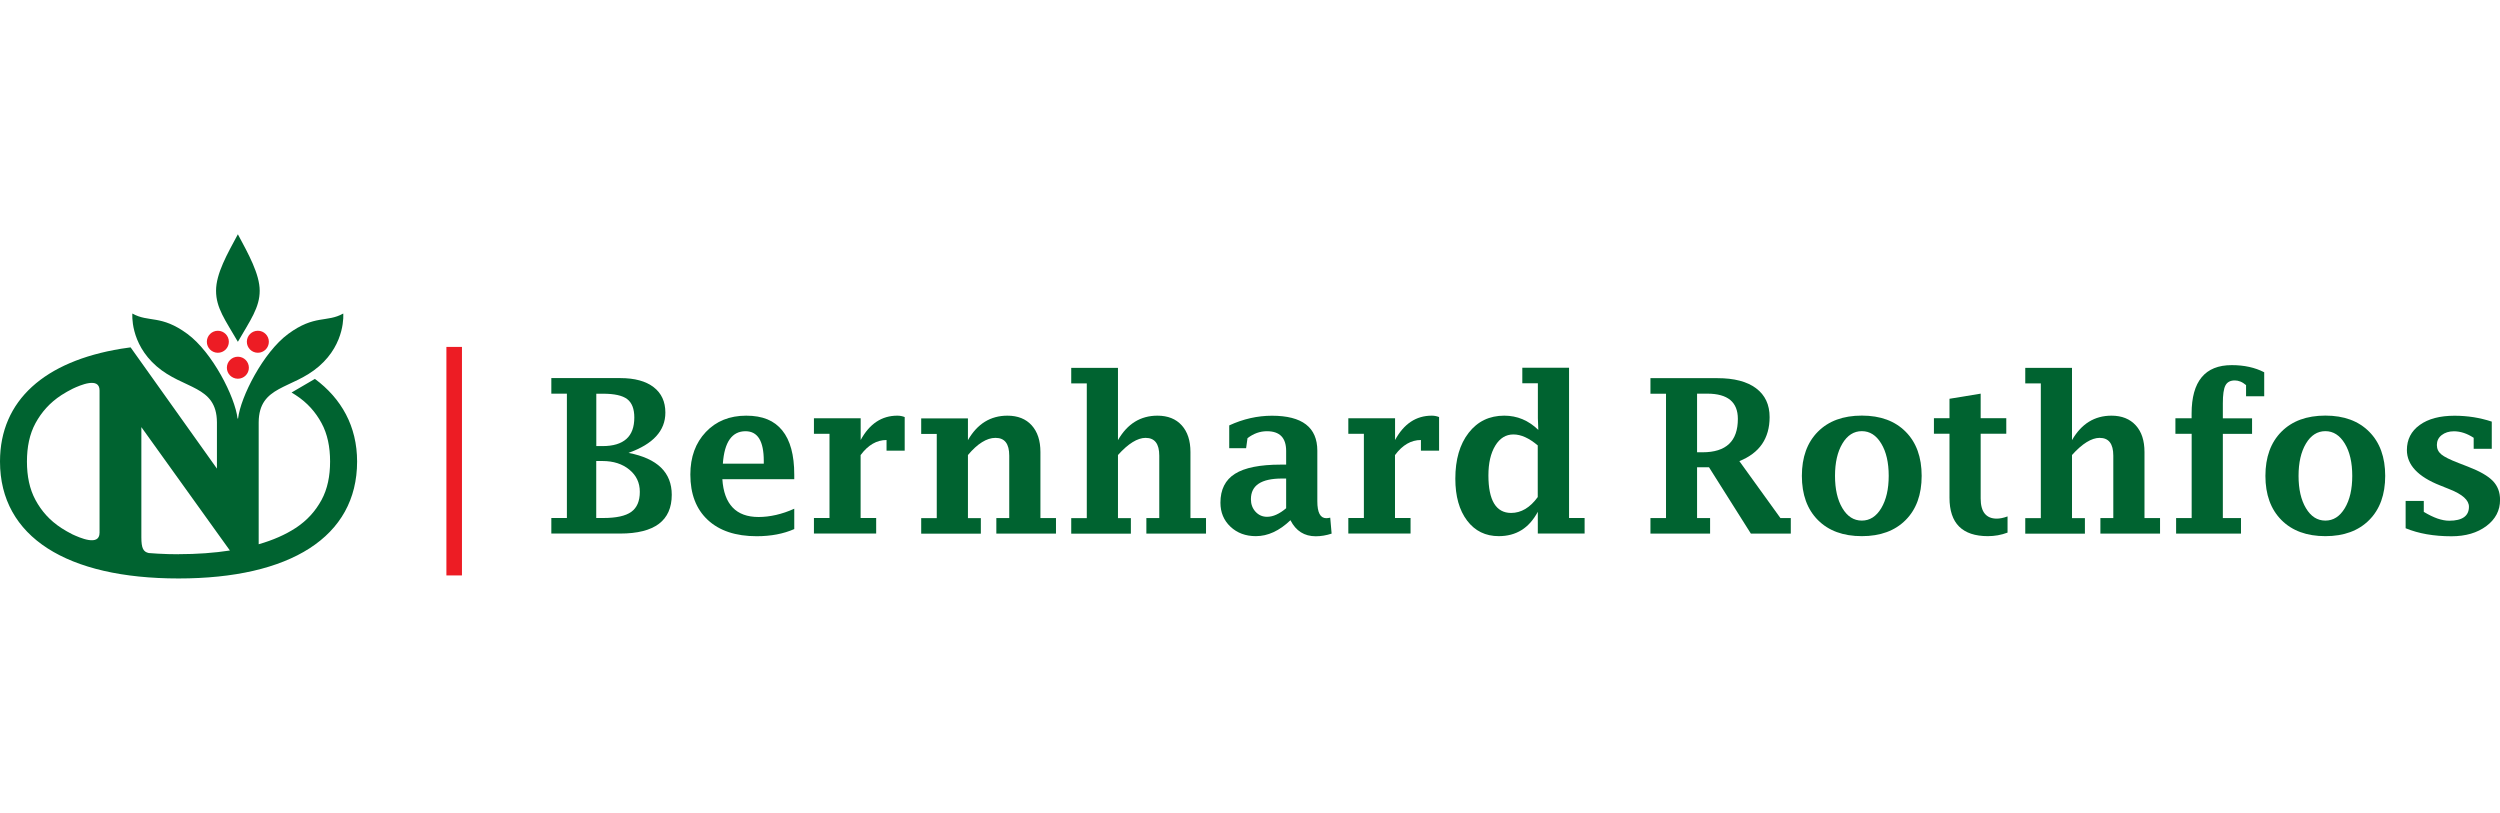 <?xml version="1.0" encoding="UTF-8"?>
<svg id="Layer_1" data-name="Layer 1" xmlns="http://www.w3.org/2000/svg" viewBox="0 0 395.27 128.5">
  <defs>
    <style>
      .cls-1 {
        fill: #ed1c24;
      }

      .cls-1, .cls-2 {
        stroke-width: 0px;
      }

      .cls-2 {
        fill: #006330;
      }
    </style>
  </defs>
  <rect class="cls-1" x="70.58" y="54.85" width="2.46" height="36.13"/>
  <g>
    <path class="cls-2" d="m99.4,71.61c2.27.44,3.98,1.22,5.11,2.32s1.7,2.54,1.7,4.3c0,2.04-.68,3.57-2.03,4.59-1.36,1.02-3.4,1.54-6.12,1.54h-10.89v-2.46h2.46v-19.66h-2.46v-2.46h10.91c2.27,0,4.02.48,5.26,1.43,1.24.95,1.86,2.3,1.86,4.03,0,1.43-.48,2.67-1.45,3.73-.96,1.06-2.42,1.93-4.36,2.63Zm-5.13-1.08h1.01c1.67,0,2.92-.38,3.76-1.13s1.25-1.88,1.25-3.39c0-1.37-.38-2.34-1.13-2.91-.75-.57-2.03-.85-3.82-.85h-1.06v8.28Zm0,11.37h1.11c2.05,0,3.53-.32,4.43-.97s1.35-1.7,1.35-3.16-.55-2.6-1.65-3.51-2.52-1.37-4.26-1.37h-.98v9.01Z"/>
    <path class="cls-2" d="m125.58,83.65c-1.7.75-3.69,1.13-5.94,1.13-3.31,0-5.89-.86-7.73-2.57s-2.76-4.1-2.76-7.18c0-2.77.82-5.01,2.45-6.73,1.63-1.72,3.76-2.58,6.38-2.58s4.44.78,5.7,2.33c1.27,1.56,1.9,3.89,1.9,7v.71h-11.37c.13,1.99.67,3.48,1.63,4.48.95,1,2.32,1.5,4.1,1.5s3.73-.44,5.64-1.31v3.22Zm-11.29-10.34h6.47v-.43c0-1.57-.24-2.75-.72-3.53s-1.21-1.17-2.17-1.17c-1.07,0-1.9.43-2.5,1.28s-.96,2.14-1.08,3.85Z"/>
    <path class="cls-2" d="m136.07,71.92v9.98h2.46v2.46h-9.84v-2.46h2.46v-13.31h-2.46v-2.46h7.39v3.44c1.4-2.57,3.33-3.85,5.8-3.85.4,0,.78.07,1.16.22v5.31h-2.87v-1.68c-1.55,0-2.92.79-4.08,2.36Z"/>
    <path class="cls-2" d="m153.05,69.57c.74-1.28,1.63-2.25,2.67-2.89s2.23-.96,3.56-.96c1.64,0,2.92.51,3.84,1.53s1.38,2.42,1.38,4.22v10.44h2.46v2.46h-9.43v-2.46h2.04v-9.87c0-.94-.18-1.64-.54-2.11-.36-.47-.9-.7-1.63-.7s-1.4.23-2.13.68c-.73.45-1.47,1.13-2.23,2.03v9.98h2.04v2.46h-9.43v-2.46h2.46v-13.31h-2.46v-2.46h7.39v3.44Z"/>
    <path class="cls-2" d="m176.77,69.57c.74-1.28,1.63-2.25,2.67-2.89,1.04-.64,2.23-.96,3.56-.96,1.64,0,2.92.51,3.84,1.53s1.38,2.42,1.38,4.22v10.44h2.46v2.46h-9.43v-2.46h2.04v-9.87c0-.94-.18-1.64-.54-2.11-.36-.47-.9-.7-1.63-.7-.64,0-1.32.23-2.05.68-.73.45-1.5,1.13-2.31,2.03v9.98h2.04v2.46h-9.43v-2.46h2.46v-21.3h-2.46v-2.46h7.39v11.42Z"/>
    <path class="cls-2" d="m204.03,82.25c-.87.84-1.77,1.47-2.68,1.89-.91.42-1.84.63-2.79.63-1.62,0-2.96-.5-4.02-1.5-1.06-1-1.58-2.27-1.58-3.79,0-2.08.77-3.61,2.3-4.57,1.54-.97,3.96-1.45,7.26-1.45h.83v-2.16c0-2.08-1.01-3.12-3.04-3.12-1.1,0-2.12.37-3.07,1.1l-.22,1.58h-2.67v-3.6c2.21-1.02,4.47-1.53,6.76-1.53,4.78,0,7.17,1.84,7.17,5.53v8c0,1.78.47,2.67,1.41,2.67.18,0,.39-.03.63-.08l.22,2.52c-.85.28-1.69.42-2.51.42-1.8,0-3.13-.84-3.99-2.52Zm-.68-1.91v-4.68h-.66c-1.63,0-2.86.27-3.68.81-.82.54-1.23,1.36-1.23,2.46,0,.79.24,1.44.73,1.98.49.53,1.09.8,1.82.8.47,0,.97-.11,1.47-.34.51-.23,1.03-.57,1.56-1.02Z"/>
    <path class="cls-2" d="m220.56,71.92v9.98h2.46v2.46h-9.84v-2.46h2.46v-13.31h-2.46v-2.46h7.39v3.44c1.4-2.57,3.33-3.85,5.8-3.85.4,0,.78.07,1.16.22v5.31h-2.87v-1.68c-1.55,0-2.92.79-4.08,2.36Z"/>
    <path class="cls-2" d="m243.14,84.36v-3.44c-.69,1.28-1.54,2.25-2.57,2.89s-2.23.96-3.6.96c-2.1,0-3.77-.82-5.01-2.46-1.24-1.64-1.86-3.85-1.86-6.62,0-3.03.7-5.45,2.11-7.26,1.41-1.81,3.28-2.71,5.63-2.71,1.02,0,1.98.19,2.87.56s1.73.94,2.51,1.69l-.07-1.84v-5.53h-2.46v-2.46h7.39v23.76h2.46v2.46h-7.39Zm0-13.93c-.7-.59-1.36-1.02-2-1.31s-1.26-.43-1.86-.43c-1.19,0-2.15.59-2.87,1.78s-1.08,2.75-1.08,4.7.3,3.45.9,4.44c.6.99,1.5,1.49,2.69,1.49.79,0,1.54-.21,2.25-.63.7-.42,1.36-1.05,1.96-1.88v-8.15Z"/>
    <path class="cls-2" d="m268.32,73.87v8.04h2.06v2.46h-9.43v-2.46h2.46v-19.66h-2.46v-2.46h10.59c2.65,0,4.68.53,6.11,1.6,1.43,1.07,2.14,2.59,2.14,4.56,0,1.67-.4,3.09-1.19,4.25s-1.99,2.06-3.59,2.71l6.49,9h1.64v2.46h-6.31l-6.62-10.49h-1.89Zm0-2.36h.86c1.87,0,3.27-.44,4.2-1.32s1.39-2.2,1.39-3.96c0-1.33-.4-2.32-1.2-2.99-.8-.66-2.01-1-3.61-1h-1.64v9.26Z"/>
    <path class="cls-2" d="m294.37,84.77c-2.94,0-5.26-.85-6.95-2.55-1.69-1.7-2.53-4.03-2.53-6.98s.84-5.28,2.53-6.98c1.69-1.7,4-2.55,6.95-2.55s5.24.85,6.93,2.55c1.69,1.7,2.53,4.03,2.53,6.98s-.84,5.28-2.53,6.98c-1.69,1.7-4,2.55-6.93,2.55Zm0-2.46c1.26,0,2.28-.65,3.07-1.96.78-1.31,1.18-3.01,1.18-5.11s-.39-3.81-1.18-5.11c-.79-1.31-1.81-1.96-3.07-1.96s-2.29.65-3.07,1.96c-.78,1.31-1.17,3.01-1.17,5.11s.39,3.81,1.17,5.11c.78,1.31,1.8,1.96,3.07,1.96Z"/>
    <path class="cls-2" d="m317.41,84.21c-1.01.38-2.05.56-3.11.56-2.02,0-3.53-.51-4.55-1.52-1.01-1.01-1.52-2.53-1.52-4.56v-10.11h-2.46v-2.46h2.46v-3.07l4.93-.81v3.88h4.05v2.46h-4.05v10.23c0,1.06.21,1.86.64,2.39.43.53,1.06.8,1.9.8.51,0,1.08-.12,1.71-.35v2.56Z"/>
    <path class="cls-2" d="m327.61,69.57c.74-1.28,1.63-2.25,2.67-2.89s2.23-.96,3.56-.96c1.63,0,2.91.51,3.84,1.53s1.38,2.42,1.38,4.22v10.44h2.46v2.46h-9.43v-2.46h2.04v-9.87c0-.94-.18-1.64-.54-2.11-.36-.47-.9-.7-1.63-.7-.64,0-1.32.23-2.05.68-.73.45-1.5,1.13-2.31,2.03v9.98h2.04v2.46h-9.43v-2.46h2.46v-21.3h-2.46v-2.46h7.39v11.42Z"/>
    <path class="cls-2" d="m346.51,68.59h-2.56v-2.46h2.56v-.73c0-2.56.53-4.47,1.59-5.75,1.06-1.28,2.64-1.92,4.76-1.92.97,0,1.89.09,2.75.28.86.19,1.65.47,2.38.85v3.79h-2.87v-1.76c-.3-.25-.59-.44-.89-.56s-.59-.18-.88-.18c-.72,0-1.21.26-1.49.79-.28.53-.41,1.47-.41,2.83v2.37h4.62v2.46h-4.62v13.31h2.87v2.46h-10.26v-2.46h2.46v-13.31Z"/>
    <path class="cls-2" d="m367.66,84.77c-2.94,0-5.26-.85-6.95-2.55-1.69-1.7-2.53-4.03-2.53-6.98s.84-5.28,2.53-6.98c1.69-1.7,4-2.55,6.95-2.55s5.24.85,6.93,2.55c1.69,1.7,2.53,4.03,2.53,6.98s-.84,5.28-2.53,6.98c-1.69,1.7-4,2.55-6.93,2.55Zm0-2.46c1.26,0,2.28-.65,3.07-1.96s1.18-3.01,1.18-5.11-.39-3.81-1.18-5.11-1.81-1.96-3.07-1.96-2.29.65-3.07,1.96c-.78,1.31-1.17,3.01-1.17,5.11s.39,3.81,1.17,5.11c.78,1.31,1.8,1.96,3.07,1.96Z"/>
    <path class="cls-2" d="m380.35,83.5v-4.3h2.87v1.73c.76.46,1.48.81,2.15,1.05.67.23,1.29.35,1.87.35,1.04,0,1.82-.19,2.34-.56.52-.37.78-.92.78-1.65,0-1.04-1.02-1.96-3.07-2.77l-1.49-.6c-3.5-1.38-5.25-3.25-5.25-5.59,0-1.67.67-2.99,2.03-3.97s3.19-1.46,5.51-1.46c1.02,0,2.02.08,3,.23.98.16,1.94.39,2.88.7v4.3h-2.86v-1.74c-.52-.34-1.04-.6-1.56-.77-.52-.17-1.05-.26-1.56-.26-.79,0-1.44.21-1.95.61s-.75.93-.75,1.56c0,.6.23,1.09.7,1.48.46.39,1.37.84,2.72,1.36l1.49.58c1.87.72,3.18,1.47,3.94,2.26s1.14,1.78,1.14,2.99c0,1.68-.72,3.06-2.16,4.14s-3.28,1.62-5.53,1.62c-1.39,0-2.7-.11-3.9-.32s-2.32-.53-3.34-.95Z"/>
  </g>
  <g>
    <circle class="cls-1" cx="34.44" cy="54.04" r="1.74" transform="translate(-19.74 88.25) rotate(-89.76)"/>
    <circle class="cls-1" cx="40.77" cy="54.04" r="1.74" transform="translate(-13.47 94.54) rotate(-89.72)"/>
    <circle class="cls-1" cx="37.61" cy="58.14" r="1.74"/>
    <path class="cls-2" d="m37.61,37.04s0,0,0,0c0,0,0,0,0,0-1.68,3.13-3.45,6.2-3.45,8.93s1.46,4.64,3.45,8.07c0,0,0,0,0,0,0,0,0,0,0,0,1.99-3.43,3.45-5.44,3.45-8.07s-1.78-5.81-3.45-8.93Z"/>
    <path class="cls-2" d="m49.78,59.91l-3.68,2.15c.22.13.43.26.64.4,1.88,1.22,3.16,2.71,4.09,4.42.95,1.74,1.36,3.8,1.36,6.09s-.41,4.35-1.36,6.09c-.94,1.71-2.22,3.2-4.09,4.42-1.62,1.06-3.58,1.92-5.84,2.57v-19.22s0-.05,0-.07c.05-5.86,5.26-5.15,9.53-8.84,4.27-3.69,3.84-8.35,3.84-8.35-2.59,1.46-4.52.14-8.71,3.23-3.94,2.91-7.52,9.94-7.92,13.37h-.08c-.4-3.43-3.98-10.46-7.92-13.37-4.19-3.09-6.12-1.77-8.71-3.23,0,0-.43,4.66,3.84,8.35,4.27,3.69,9.48,2.98,9.53,8.84v7.33l-11.1-15.59-2.55-3.58c-.51.07-1.01.14-1.51.22C7.11,57.12,0,63.26,0,72.97c0,11.95,10.64,18.49,28.23,18.49s28.23-6.54,28.23-18.49c0-5.57-2.48-9.96-6.68-13.07Zm-34.04,24.32c0,2.21-3.19.76-4.3.25-.61-.31-1.19-.64-1.73-.99-1.88-1.22-3.16-2.71-4.09-4.42-.95-1.74-1.36-3.8-1.36-6.09s.41-4.35,1.36-6.09c.94-1.71,2.22-3.2,4.09-4.42.56-.36,1.16-.7,1.8-1.02,1.16-.54,4.23-1.89,4.23.28v22.52Zm12.49,3.4c-1.12,0-2.2-.03-3.25-.09-.04,0-1.02-.06-1.46-.1-.87-.19-1.17-.77-1.17-2.48h0s0-17.43,0-17.43l11.96,16.67,2.04,2.84c-2.47.38-5.19.58-8.11.58Z"/>
  </g>
</svg>